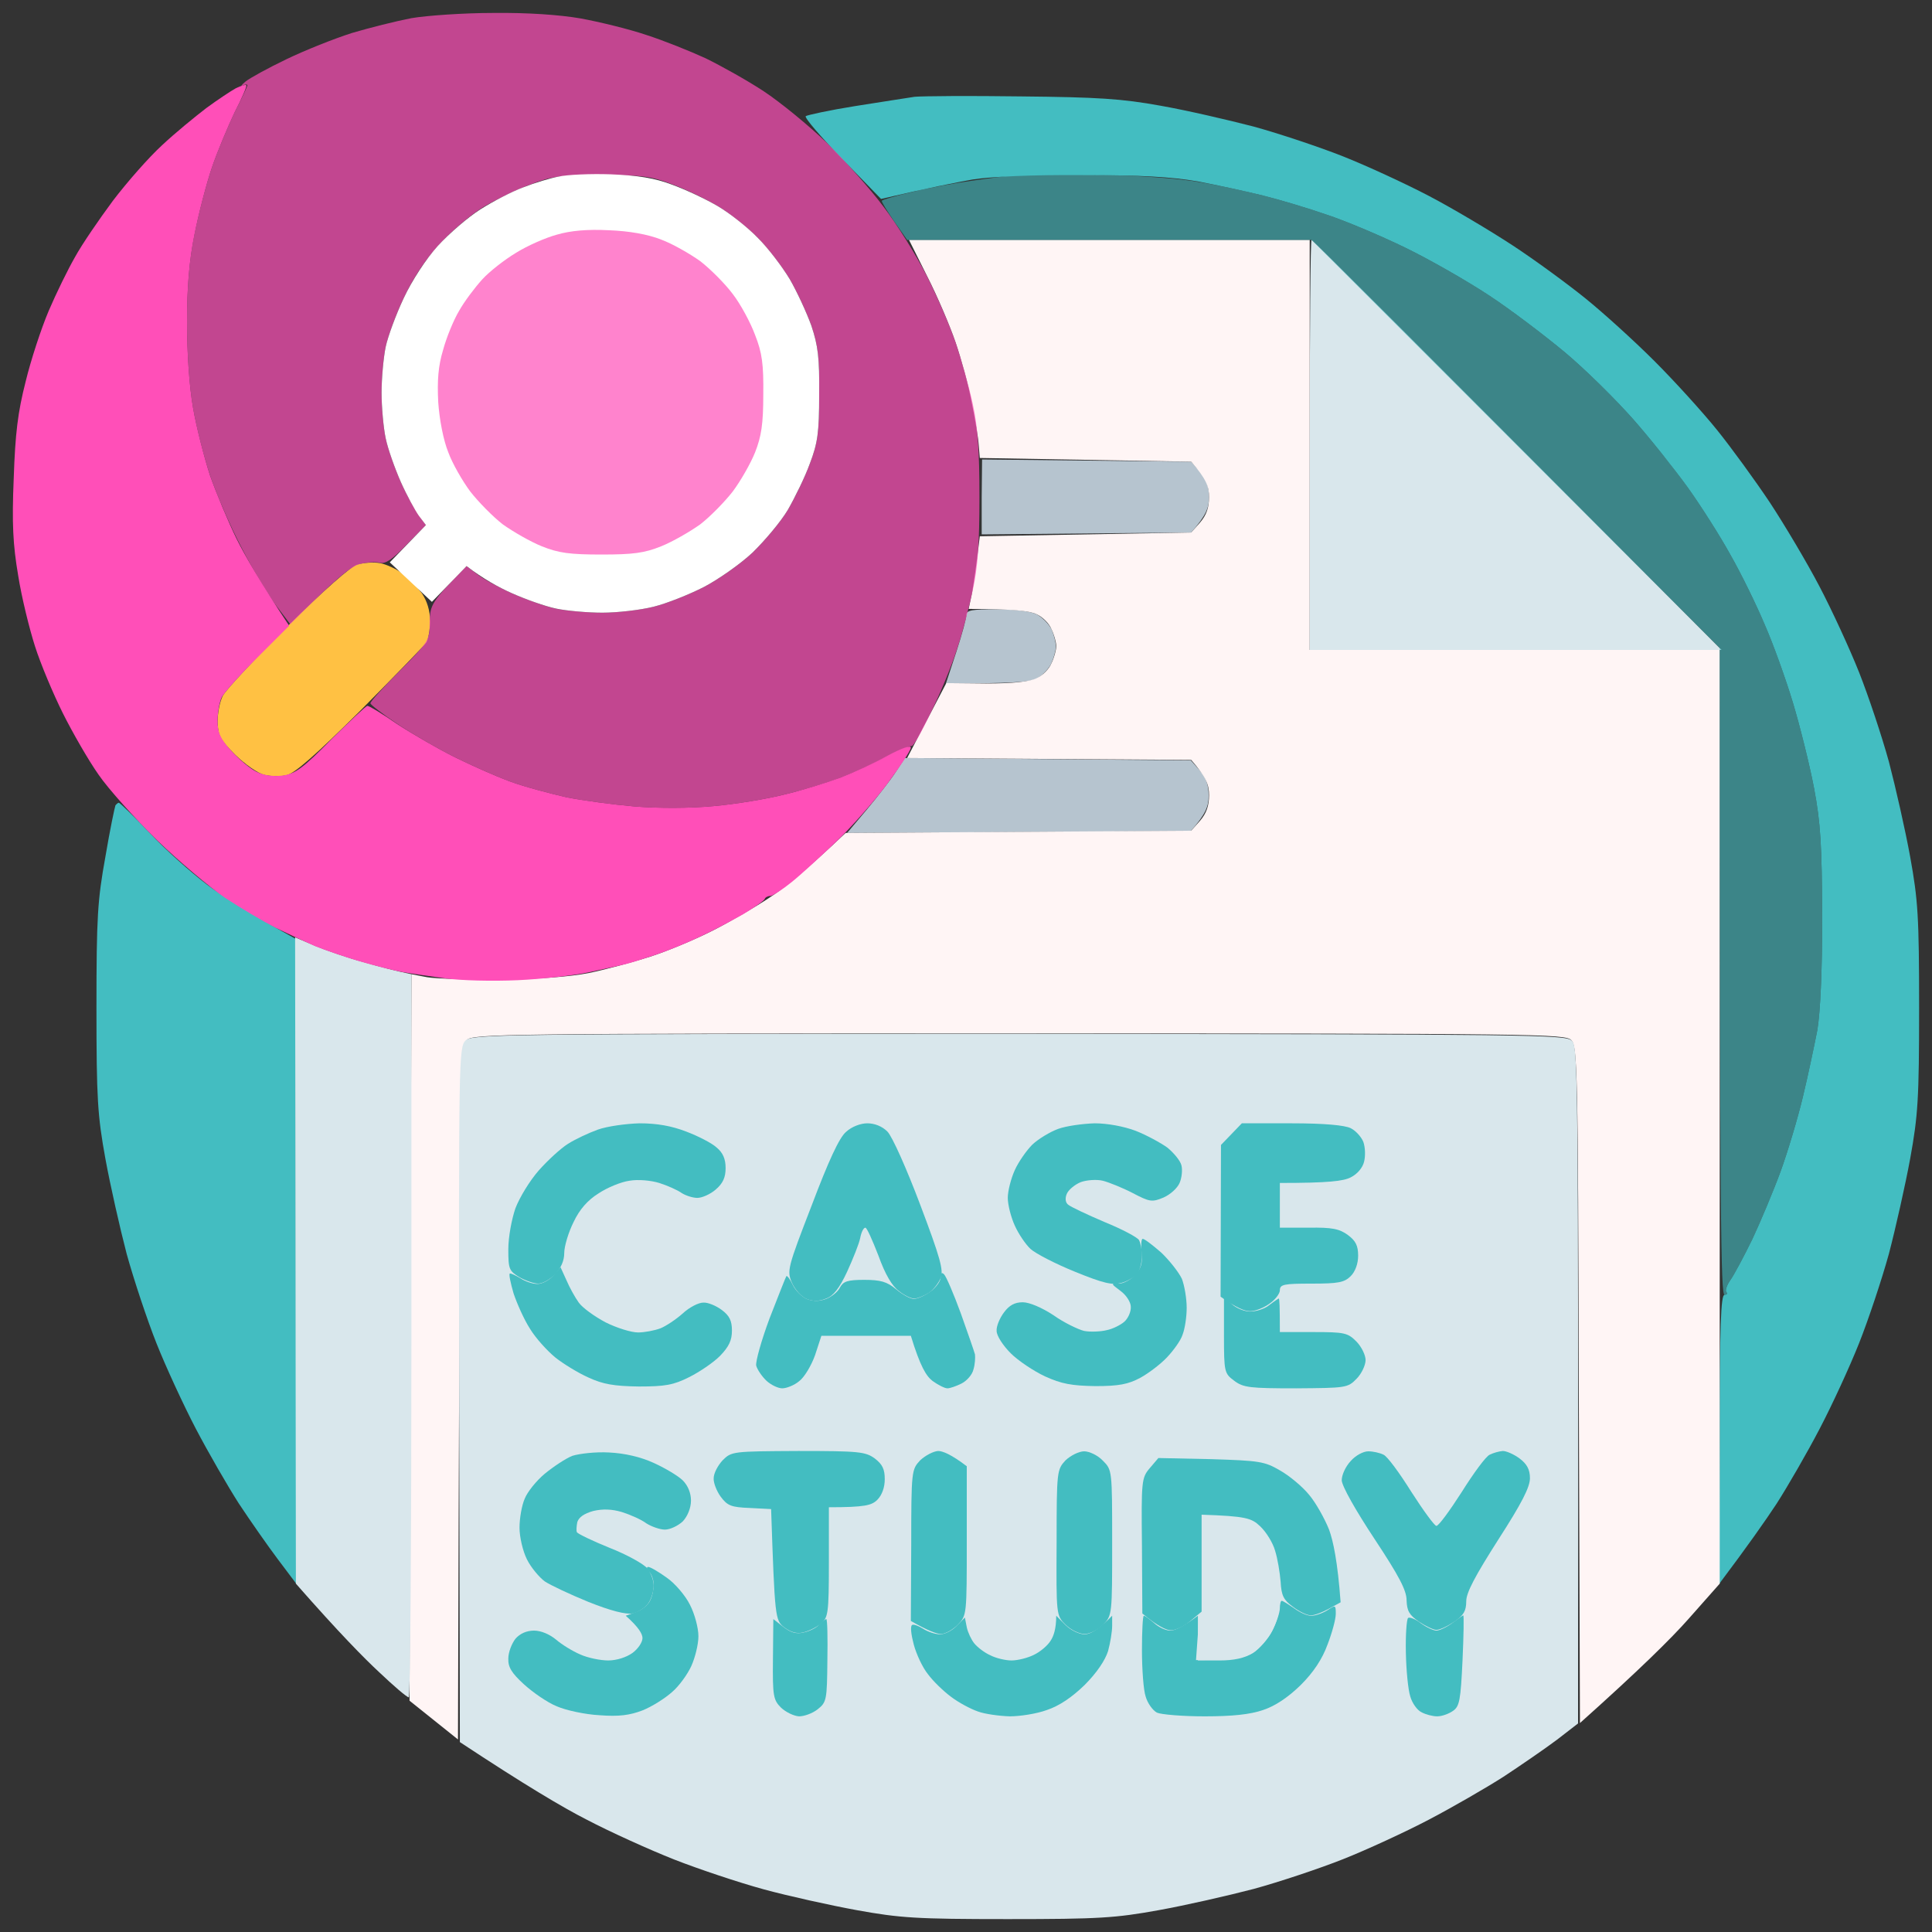 <svg width="40" height="40" viewBox="0 0 40 40" fill="none" xmlns="http://www.w3.org/2000/svg">
<rect x="0" y="0" width="40" height="40" fill="#333333" stroke="none"/>
<path d="M17.701 2.197C18.233 2.112 18.789 2.027 18.936 2.004C19.082 1.989 20.07 1.981 21.135 1.996C22.732 2.012 23.226 2.043 24.029 2.189C24.561 2.282 25.426 2.483 25.958 2.621C26.491 2.768 27.324 3.046 27.81 3.239C28.296 3.432 29.099 3.802 29.585 4.057C30.071 4.311 30.851 4.775 31.321 5.083C31.792 5.392 32.464 5.886 32.826 6.179C33.181 6.465 33.829 7.051 34.254 7.476C34.678 7.9 35.265 8.548 35.55 8.903C35.843 9.266 36.337 9.945 36.646 10.408C36.955 10.879 37.418 11.658 37.672 12.145C37.927 12.631 38.297 13.433 38.49 13.919C38.683 14.406 38.961 15.239 39.108 15.772C39.247 16.304 39.447 17.184 39.548 17.739C39.71 18.635 39.733 18.974 39.733 20.865C39.733 22.756 39.71 23.095 39.548 23.99C39.447 24.538 39.247 25.426 39.108 25.958C38.961 26.491 38.683 27.324 38.49 27.81C38.297 28.297 37.927 29.099 37.672 29.585C37.418 30.072 37.017 30.766 36.785 31.129C36.546 31.491 36.183 32.009 35.597 32.788L35.604 29.802C35.604 27.455 35.627 26.807 35.705 26.807C35.751 26.807 35.774 26.784 35.743 26.753C35.712 26.722 35.751 26.607 35.828 26.498C35.905 26.39 36.106 26.012 36.283 25.65C36.453 25.287 36.715 24.662 36.862 24.261C37.009 23.859 37.217 23.165 37.325 22.717C37.433 22.269 37.564 21.644 37.626 21.328C37.688 20.95 37.727 20.124 37.727 18.974C37.719 17.492 37.696 17.053 37.557 16.312C37.464 15.826 37.264 15.023 37.117 14.537C36.97 14.051 36.708 13.318 36.53 12.916C36.361 12.515 36.044 11.867 35.828 11.489C35.62 11.11 35.218 10.477 34.948 10.099C34.67 9.714 34.161 9.073 33.806 8.672C33.451 8.27 32.819 7.645 32.394 7.29C31.977 6.943 31.267 6.403 30.82 6.11C30.372 5.816 29.593 5.369 29.083 5.122C28.574 4.875 27.841 4.566 27.463 4.443C27.085 4.311 26.491 4.134 26.151 4.049C25.811 3.964 25.202 3.833 24.8 3.756C24.26 3.663 23.628 3.625 22.408 3.625C21.374 3.617 20.518 3.656 20.132 3.717C19.792 3.779 19.229 3.887 18.241 4.119L17.431 3.285C16.991 2.83 16.651 2.436 16.682 2.405C16.713 2.382 17.168 2.282 17.701 2.197Z" fill="#43BDC1"/>
<path d="M2.182 17.739C2.275 17.184 2.375 16.713 2.39 16.674C2.414 16.644 2.444 16.62 2.46 16.62C2.483 16.62 2.769 16.898 3.1 17.245C3.424 17.593 3.957 18.064 4.281 18.311C4.597 18.55 5.145 18.897 6.118 19.437L6.133 32.788L5.755 32.286C5.547 32.009 5.184 31.491 4.945 31.129C4.713 30.766 4.312 30.072 4.057 29.585C3.803 29.099 3.432 28.297 3.239 27.81C3.046 27.324 2.769 26.491 2.622 25.958C2.483 25.426 2.282 24.538 2.182 23.99C2.02 23.095 1.997 22.756 1.997 20.865C1.997 18.974 2.02 18.635 2.182 17.739Z" fill="#43BDC1"/>
<path d="M20.325 11.064V10.292L20.333 9.513L24.662 9.559L24.847 9.767C24.978 9.922 25.032 10.076 25.032 10.292C25.032 10.508 24.978 10.663 24.662 11.025L20.325 11.064Z" fill="#B6C4CF"/>
<path d="M19.8 13.495C19.916 13.14 20.009 12.793 20.009 12.731C20.009 12.631 20.132 12.615 20.626 12.615C21.004 12.615 21.328 12.654 21.459 12.716C21.575 12.777 21.714 12.916 21.768 13.024C21.822 13.14 21.861 13.302 21.861 13.387C21.861 13.472 21.814 13.634 21.76 13.75C21.698 13.865 21.56 14.004 21.452 14.058C21.328 14.12 20.927 14.151 19.584 14.151L19.8 13.495Z" fill="#B6C4CF"/>
<path d="M17.948 16.759C18.172 16.489 18.442 16.142 18.542 15.988L18.735 15.694L24.654 15.741L24.839 15.949C24.971 16.096 25.024 16.258 25.024 16.474C25.024 16.69 24.971 16.844 24.654 17.207L17.539 17.245L17.948 16.759Z" fill="#B6C4CF"/>
<path d="M5.948 12.97C6.697 12.229 7.26 11.728 7.399 11.689C7.53 11.65 7.731 11.635 7.862 11.658C7.993 11.681 8.194 11.774 8.325 11.867C8.456 11.959 8.633 12.152 8.734 12.283C8.842 12.445 8.904 12.638 8.904 12.862C8.904 13.04 8.865 13.24 8.826 13.302C8.788 13.364 8.17 13.996 7.46 14.714C6.534 15.633 6.095 16.018 5.933 16.049C5.801 16.08 5.601 16.073 5.47 16.042C5.338 16.011 5.076 15.825 4.875 15.633C4.559 15.316 4.513 15.231 4.505 14.946C4.505 14.761 4.551 14.521 4.613 14.405C4.675 14.282 5.277 13.642 5.948 12.97Z" fill="#FFC143"/>
<path d="M19.785 7.09C19.669 6.75 19.407 6.133 19.198 5.724L18.82 4.967H27.116V13.456H35.605V32.788L34.956 33.521C34.601 33.922 33.945 34.571 32.711 35.674L32.687 28.675C32.672 22.177 32.657 21.668 32.533 21.536C32.41 21.405 31.839 21.397 21.096 21.397C10.354 21.397 9.783 21.405 9.66 21.536C9.536 21.668 9.521 22.184 9.482 36.014L8.479 35.211L8.518 20.17L8.842 20.232C9.027 20.263 9.714 20.286 10.37 20.278C11.157 20.271 11.782 20.224 12.183 20.147C12.523 20.078 13.094 19.923 13.457 19.808C13.819 19.692 14.406 19.445 14.769 19.26C15.131 19.075 15.648 18.773 15.926 18.588C16.204 18.411 16.675 18.033 17.508 17.245L24.662 17.199L24.847 16.991C24.978 16.837 25.032 16.682 25.032 16.466C25.032 16.25 24.978 16.096 24.662 15.733L18.781 15.694L19.592 14.143L20.417 14.151C20.981 14.151 21.32 14.112 21.459 14.043C21.583 13.989 21.722 13.85 21.768 13.734C21.822 13.626 21.868 13.464 21.868 13.379C21.868 13.294 21.822 13.132 21.768 13.024C21.722 12.908 21.583 12.77 21.459 12.716C21.336 12.654 21.012 12.607 20.055 12.607L20.124 12.283C20.155 12.098 20.209 11.759 20.286 11.103L24.662 11.025L24.847 10.817C24.978 10.663 25.032 10.508 25.032 10.292C25.032 10.076 24.978 9.922 24.662 9.559L20.286 9.482L20.263 9.212C20.255 9.065 20.186 8.664 20.116 8.324C20.055 7.985 19.9 7.429 19.785 7.09Z" fill="#FFF5F5"/>
<path d="M7.283 0.684C7.646 0.576 8.201 0.437 8.518 0.376C8.834 0.322 9.598 0.268 10.215 0.268C10.925 0.26 11.589 0.306 12.029 0.383C12.407 0.453 13.017 0.6 13.379 0.723C13.742 0.839 14.298 1.063 14.614 1.209C14.931 1.364 15.471 1.665 15.81 1.888C16.15 2.112 16.736 2.591 17.114 2.953C17.485 3.316 18.017 3.91 18.287 4.273C18.565 4.636 18.966 5.276 19.183 5.701C19.399 6.125 19.669 6.75 19.785 7.09C19.9 7.429 20.062 8 20.14 8.363C20.247 8.849 20.278 9.343 20.278 10.292C20.278 11.242 20.247 11.736 20.14 12.222C20.062 12.584 19.916 13.14 19.808 13.456C19.707 13.773 19.468 14.359 19.275 14.745C19.09 15.139 18.913 15.455 18.874 15.447C18.843 15.44 18.604 15.54 18.334 15.679C18.071 15.818 17.639 16.011 17.377 16.111C17.107 16.211 16.597 16.366 16.235 16.451C15.872 16.543 15.216 16.651 14.768 16.69C14.275 16.736 13.642 16.736 13.148 16.698C12.7 16.659 12.06 16.574 11.72 16.505C11.381 16.427 10.856 16.289 10.563 16.181C10.27 16.073 9.745 15.841 9.405 15.671C9.066 15.502 8.533 15.193 8.232 14.992C7.923 14.784 7.669 14.591 7.669 14.56C7.669 14.521 7.947 14.22 8.286 13.881C8.88 13.279 8.896 13.256 8.896 12.878C8.904 12.523 8.927 12.461 9.66 11.72L9.884 11.89C9.999 11.982 10.323 12.16 10.601 12.283C10.879 12.407 11.288 12.553 11.504 12.6C11.728 12.646 12.168 12.685 12.469 12.685C12.777 12.685 13.256 12.631 13.534 12.561C13.812 12.492 14.275 12.306 14.575 12.152C14.869 11.998 15.324 11.681 15.579 11.442C15.833 11.195 16.165 10.802 16.312 10.555C16.459 10.3 16.667 9.876 16.767 9.598C16.929 9.173 16.96 8.957 16.96 8.17C16.968 7.406 16.937 7.159 16.798 6.742C16.698 6.465 16.497 6.032 16.35 5.778C16.196 5.523 15.903 5.145 15.694 4.929C15.486 4.721 15.116 4.42 14.869 4.273C14.622 4.126 14.197 3.918 13.92 3.818C13.487 3.648 13.287 3.625 12.453 3.625C11.62 3.625 11.419 3.648 10.987 3.818C10.709 3.918 10.285 4.126 10.03 4.273C9.783 4.42 9.374 4.759 9.127 5.029C8.826 5.346 8.572 5.724 8.371 6.148C8.201 6.495 8.032 6.966 7.985 7.182C7.939 7.406 7.9 7.838 7.9 8.132C7.9 8.425 7.939 8.857 7.985 9.073C8.032 9.297 8.178 9.706 8.302 9.984C8.425 10.261 8.595 10.57 8.819 10.871L8.417 11.28C8.116 11.589 7.978 11.681 7.862 11.651C7.777 11.627 7.584 11.643 7.437 11.681C7.26 11.736 6.959 11.967 6.01 12.924L5.701 12.515C5.539 12.291 5.215 11.759 4.999 11.334C4.775 10.91 4.489 10.246 4.358 9.868C4.227 9.482 4.065 8.842 3.996 8.44C3.918 7.993 3.872 7.306 3.872 6.665C3.872 5.948 3.918 5.384 4.026 4.852C4.111 4.427 4.273 3.802 4.389 3.463C4.505 3.123 4.721 2.614 4.86 2.32C5.006 2.035 5.122 1.788 5.122 1.765C5.122 1.742 5.076 1.749 5.022 1.773C4.976 1.796 4.999 1.757 5.084 1.688C5.169 1.618 5.547 1.41 5.933 1.225C6.318 1.039 6.92 0.8 7.283 0.684Z" fill="#FF4FB8" fill-opacity="0.7"/>
<path d="M27.116 13.456V9.212C27.116 6.881 27.131 4.967 27.154 4.967C27.177 4.967 29.091 6.881 35.643 13.456H27.116Z" fill="#D9E7EC"/>
<path d="M6.126 32.788L6.118 26.097L6.11 19.406L6.527 19.584C6.751 19.676 7.198 19.831 7.515 19.916C7.831 20.008 8.186 20.101 8.518 20.17V27.656C8.518 31.777 8.495 35.142 8.464 35.142C8.425 35.142 8.147 34.903 7.846 34.617C7.538 34.331 7.021 33.807 6.126 32.788Z" fill="#D9E7EC"/>
<path d="M9.506 28.875C9.498 22.007 9.498 21.683 9.637 21.544C9.768 21.413 10.231 21.405 21.089 21.405C31.692 21.413 32.41 21.421 32.541 21.544C32.672 21.668 32.68 22.061 32.672 35.682L32.232 36.022C31.985 36.207 31.491 36.546 31.129 36.785C30.766 37.017 30.071 37.418 29.585 37.673C29.099 37.928 28.296 38.298 27.81 38.491C27.324 38.684 26.491 38.962 25.958 39.108C25.426 39.247 24.546 39.448 23.99 39.548C23.095 39.71 22.756 39.733 20.865 39.733C18.974 39.733 18.635 39.71 17.74 39.548C17.192 39.448 16.32 39.255 15.81 39.116C15.301 38.977 14.468 38.699 13.958 38.499C13.449 38.298 12.631 37.928 12.145 37.673C11.659 37.426 10.864 36.955 9.521 36.068L9.506 28.875Z" fill="#D9E7EC"/>
<path d="M20.132 3.74C20.471 3.694 20.857 3.64 20.981 3.625C21.104 3.609 21.876 3.601 22.678 3.617C23.558 3.632 24.423 3.694 24.839 3.771C25.217 3.833 25.812 3.964 26.151 4.049C26.491 4.134 27.085 4.311 27.463 4.443C27.841 4.566 28.574 4.875 29.084 5.122C29.593 5.369 30.372 5.816 30.82 6.109C31.267 6.403 31.977 6.943 32.394 7.29C32.819 7.645 33.452 8.27 33.806 8.672C34.161 9.073 34.671 9.713 34.949 10.099C35.219 10.477 35.62 11.11 35.828 11.488C36.044 11.867 36.361 12.515 36.531 12.916C36.708 13.317 36.97 14.05 37.117 14.537C37.264 15.023 37.464 15.825 37.557 16.312C37.696 17.052 37.719 17.492 37.727 18.974C37.727 20.124 37.688 20.95 37.626 21.328C37.565 21.644 37.433 22.269 37.325 22.717C37.217 23.165 37.009 23.859 36.862 24.26C36.716 24.662 36.453 25.287 36.284 25.649C36.106 26.012 35.906 26.39 35.828 26.498C35.751 26.606 35.712 26.722 35.743 26.753C35.774 26.784 35.751 26.807 35.705 26.807C35.628 26.807 35.605 25.418 35.605 13.418L27.154 4.967H18.782L18.511 4.581C18.365 4.365 18.249 4.18 18.257 4.157C18.272 4.134 18.558 4.049 18.897 3.972C19.237 3.887 19.792 3.787 20.132 3.74Z" fill="#43BDC1" fill-opacity="0.6"/>
<path d="M4.273 2.236C4.505 2.066 4.783 1.881 4.883 1.827C4.991 1.773 5.084 1.749 5.099 1.765C5.115 1.788 5.007 2.035 4.86 2.32C4.721 2.614 4.505 3.123 4.389 3.463C4.273 3.802 4.111 4.427 4.027 4.852C3.918 5.384 3.872 5.948 3.872 6.665C3.872 7.306 3.918 7.993 3.996 8.44C4.065 8.842 4.227 9.474 4.351 9.852C4.482 10.223 4.729 10.809 4.899 11.157C5.076 11.512 5.392 12.06 5.987 12.955L5.331 13.611C4.968 13.973 4.636 14.344 4.59 14.437C4.544 14.537 4.505 14.753 4.505 14.923C4.505 15.17 4.559 15.293 4.791 15.548C4.953 15.725 5.184 15.918 5.315 15.98C5.47 16.057 5.655 16.08 5.855 16.057C6.118 16.018 6.272 15.903 6.859 15.309C7.245 14.93 7.576 14.614 7.607 14.614C7.646 14.614 7.924 14.784 8.225 14.992C8.533 15.193 9.066 15.502 9.405 15.671C9.745 15.841 10.27 16.073 10.563 16.181C10.856 16.289 11.381 16.427 11.72 16.505C12.06 16.574 12.7 16.659 13.148 16.698C13.642 16.736 14.275 16.736 14.769 16.69C15.216 16.651 15.872 16.543 16.235 16.451C16.598 16.366 17.114 16.204 17.392 16.103C17.67 15.995 18.11 15.795 18.372 15.648C18.673 15.486 18.859 15.424 18.859 15.478C18.859 15.532 18.635 15.872 18.365 16.235C18.095 16.597 17.616 17.137 17.3 17.439C16.991 17.732 16.582 18.11 16.389 18.264C16.196 18.419 15.996 18.55 15.949 18.55C15.895 18.55 15.841 18.581 15.834 18.611C15.818 18.65 15.617 18.789 15.386 18.928C15.154 19.059 14.753 19.275 14.498 19.391C14.244 19.514 13.827 19.684 13.572 19.769C13.318 19.854 13.024 19.947 12.916 19.97C12.809 19.993 12.477 20.07 12.183 20.132C11.89 20.194 11.226 20.271 10.717 20.294C10.192 20.317 9.544 20.302 9.212 20.255C8.896 20.209 8.495 20.155 8.325 20.124C8.155 20.093 7.754 19.993 7.437 19.9C7.121 19.808 6.704 19.661 6.511 19.584C6.318 19.499 5.956 19.329 5.701 19.206C5.446 19.075 4.976 18.797 4.659 18.588C4.343 18.372 3.71 17.84 3.247 17.392C2.792 16.945 2.244 16.335 2.043 16.042C1.835 15.748 1.503 15.17 1.302 14.768C1.102 14.367 0.839 13.742 0.724 13.379C0.608 13.017 0.446 12.361 0.376 11.913C0.268 11.28 0.245 10.84 0.284 9.906C0.315 8.973 0.369 8.533 0.531 7.9C0.639 7.452 0.855 6.796 1.009 6.434C1.164 6.071 1.41 5.569 1.557 5.315C1.696 5.06 2.051 4.543 2.337 4.157C2.63 3.771 3.085 3.254 3.355 3.007C3.625 2.753 4.042 2.413 4.273 2.236Z" fill="#FF4FB8"/>
<path d="M10.833 3.879C11.064 3.787 11.396 3.686 11.566 3.656C11.736 3.617 12.222 3.594 12.646 3.609C13.209 3.632 13.557 3.686 13.919 3.825C14.197 3.926 14.622 4.126 14.869 4.273C15.116 4.42 15.486 4.713 15.694 4.929C15.903 5.137 16.196 5.523 16.35 5.778C16.497 6.032 16.698 6.465 16.798 6.742C16.937 7.159 16.968 7.406 16.96 8.17C16.96 8.957 16.929 9.173 16.767 9.598C16.667 9.876 16.458 10.3 16.312 10.555C16.165 10.802 15.833 11.195 15.579 11.442C15.324 11.681 14.869 11.998 14.575 12.152C14.274 12.306 13.811 12.492 13.534 12.561C13.256 12.631 12.777 12.685 12.469 12.685C12.168 12.685 11.728 12.646 11.512 12.6C11.288 12.553 10.879 12.407 10.601 12.283C10.323 12.16 9.999 11.982 9.66 11.72L8.942 12.461L8.07 11.643L8.818 10.871L8.672 10.678C8.595 10.57 8.425 10.261 8.301 9.984C8.178 9.706 8.031 9.297 7.985 9.073C7.939 8.857 7.9 8.425 7.9 8.131C7.9 7.838 7.939 7.406 7.985 7.182C8.031 6.966 8.201 6.503 8.363 6.164C8.533 5.801 8.826 5.353 9.065 5.091C9.297 4.836 9.69 4.497 9.945 4.335C10.2 4.173 10.601 3.964 10.833 3.879Z" fill="white"/>
<path d="M23.497 26.398C23.62 26.275 23.659 26.159 23.635 25.943V25.935C23.62 25.781 23.628 25.649 23.659 25.649C23.697 25.649 23.867 25.781 24.044 25.935C24.214 26.097 24.407 26.344 24.469 26.475C24.523 26.614 24.569 26.884 24.569 27.077C24.569 27.27 24.53 27.517 24.484 27.633C24.446 27.756 24.291 27.965 24.16 28.104C24.021 28.25 23.774 28.436 23.605 28.528C23.358 28.659 23.165 28.698 22.678 28.698C22.185 28.69 21.976 28.651 21.637 28.497C21.405 28.389 21.081 28.173 20.927 28.019C20.765 27.857 20.634 27.656 20.634 27.556C20.626 27.463 20.695 27.293 20.788 27.17C20.896 27.023 21.012 26.962 21.174 26.962C21.312 26.962 21.567 27.07 21.814 27.232C22.03 27.386 22.323 27.525 22.447 27.556C22.57 27.579 22.787 27.571 22.91 27.54C23.033 27.517 23.203 27.432 23.28 27.363C23.358 27.293 23.419 27.154 23.412 27.054C23.412 26.962 23.319 26.815 23.203 26.73C22.995 26.576 22.995 26.568 23.165 26.576C23.257 26.576 23.412 26.498 23.497 26.398Z" fill="#43BDC1"/>
<path d="M11.126 26.583C11.226 26.583 11.373 26.506 11.458 26.406L11.605 26.236L11.728 26.506C11.79 26.653 11.905 26.861 11.983 26.969C12.06 27.077 12.307 27.255 12.538 27.378C12.77 27.494 13.071 27.587 13.21 27.587C13.341 27.587 13.549 27.548 13.673 27.502C13.789 27.455 13.997 27.317 14.136 27.193C14.267 27.07 14.46 26.969 14.56 26.969C14.653 26.962 14.823 27.031 14.946 27.123C15.1 27.239 15.154 27.34 15.154 27.548C15.154 27.749 15.093 27.88 14.907 28.073C14.768 28.212 14.483 28.405 14.267 28.513C13.943 28.675 13.773 28.706 13.225 28.706C12.708 28.698 12.484 28.659 12.183 28.52C11.975 28.428 11.659 28.235 11.496 28.104C11.327 27.965 11.088 27.702 10.972 27.509C10.848 27.317 10.702 26.985 10.632 26.776C10.57 26.56 10.532 26.383 10.555 26.367C10.578 26.36 10.678 26.406 10.779 26.468C10.871 26.529 11.026 26.583 11.126 26.583Z" fill="#43BDC1"/>
<path d="M19.267 26.738C19.383 26.653 19.476 26.522 19.476 26.444C19.476 26.357 19.499 26.336 19.545 26.383C19.592 26.429 19.746 26.792 19.893 27.193C20.039 27.602 20.17 27.98 20.186 28.042C20.194 28.111 20.186 28.25 20.155 28.351C20.132 28.459 20.016 28.59 19.908 28.644C19.8 28.698 19.669 28.744 19.615 28.744C19.561 28.744 19.422 28.675 19.306 28.59C19.175 28.489 19.052 28.289 18.858 27.656H17.006L16.875 28.057C16.798 28.273 16.651 28.52 16.543 28.598C16.443 28.682 16.281 28.744 16.196 28.744C16.111 28.744 15.965 28.675 15.872 28.59C15.78 28.505 15.679 28.358 15.656 28.273C15.641 28.189 15.764 27.749 15.934 27.293C16.111 26.838 16.266 26.444 16.281 26.421C16.297 26.406 16.358 26.483 16.412 26.599C16.466 26.715 16.598 26.846 16.698 26.892C16.837 26.946 16.96 26.946 17.107 26.892C17.223 26.846 17.354 26.738 17.392 26.653C17.462 26.529 17.547 26.498 17.894 26.498C18.233 26.498 18.365 26.537 18.55 26.691C18.681 26.799 18.843 26.892 18.92 26.892C18.997 26.892 19.152 26.823 19.267 26.738Z" fill="#43BDC1"/>
<path d="M25.557 28.59C25.349 28.436 25.341 28.412 25.341 27.641V26.846L25.503 27C25.596 27.085 25.765 27.154 25.881 27.154C26.005 27.154 26.182 27.1 26.275 27.023C26.375 26.946 26.468 26.884 26.475 26.884C26.491 26.884 26.498 27.046 26.498 27.579H27.193C27.833 27.579 27.903 27.594 28.08 27.772C28.188 27.88 28.273 28.057 28.273 28.158C28.273 28.266 28.188 28.443 28.088 28.544C27.903 28.736 27.864 28.736 26.835 28.744L26.83 28.744C25.881 28.744 25.742 28.729 25.557 28.59Z" fill="#43BDC1"/>
<path d="M13.534 32.811C13.534 32.718 13.495 32.595 13.441 32.541C13.387 32.487 13.38 32.448 13.418 32.441C13.464 32.441 13.634 32.541 13.804 32.664C13.974 32.78 14.19 33.035 14.282 33.22C14.383 33.413 14.46 33.706 14.46 33.876C14.46 34.046 14.39 34.324 14.313 34.493C14.236 34.663 14.059 34.91 13.912 35.034C13.765 35.165 13.495 35.335 13.302 35.412C13.04 35.512 12.816 35.543 12.415 35.512C12.122 35.497 11.72 35.412 11.527 35.327C11.335 35.25 11.034 35.041 10.848 34.872C10.594 34.64 10.517 34.517 10.524 34.339C10.524 34.208 10.594 34.03 10.671 33.93C10.763 33.822 10.902 33.76 11.057 33.76C11.203 33.76 11.381 33.837 11.512 33.946C11.628 34.046 11.851 34.185 12.014 34.254C12.168 34.324 12.43 34.378 12.592 34.378C12.762 34.378 12.963 34.316 13.094 34.223C13.21 34.139 13.302 34 13.302 33.915C13.302 33.83 13.225 33.691 12.955 33.452L13.171 33.374C13.287 33.336 13.418 33.228 13.457 33.143C13.503 33.058 13.534 32.911 13.534 32.811Z" fill="#43BDC1"/>
<path d="M26.344 33.76C26.429 33.59 26.498 33.382 26.498 33.297C26.498 33.212 26.514 33.143 26.537 33.143C26.56 33.143 26.668 33.212 26.792 33.297C26.907 33.382 27.069 33.459 27.154 33.452C27.239 33.452 27.386 33.398 27.486 33.336C27.648 33.228 27.656 33.228 27.656 33.413C27.656 33.521 27.579 33.807 27.486 34.046C27.378 34.347 27.193 34.625 26.93 34.887C26.668 35.142 26.406 35.319 26.151 35.404C25.881 35.497 25.511 35.535 24.939 35.535C24.477 35.535 24.037 35.497 23.952 35.458C23.867 35.412 23.759 35.265 23.72 35.126C23.674 34.995 23.643 34.555 23.643 34.162C23.643 33.776 23.659 33.452 23.682 33.452C23.705 33.452 23.797 33.521 23.898 33.606C23.99 33.691 24.137 33.76 24.23 33.76C24.314 33.76 24.484 33.691 24.801 33.452V34.378H25.248C25.549 34.378 25.765 34.331 25.943 34.223C26.074 34.139 26.259 33.93 26.344 33.76Z" fill="#43BDC1"/>
<path d="M19.46 33.837C19.561 33.837 19.715 33.76 19.808 33.66L19.977 33.49L20.016 33.691C20.039 33.799 20.109 33.946 20.17 34.023C20.232 34.1 20.379 34.216 20.502 34.27C20.618 34.331 20.819 34.378 20.942 34.378C21.073 34.378 21.282 34.324 21.405 34.262C21.536 34.2 21.691 34.069 21.752 33.969C21.814 33.876 21.868 33.722 21.868 33.452L22.061 33.645C22.169 33.753 22.347 33.837 22.455 33.837C22.563 33.837 22.733 33.753 23.026 33.452V33.66C23.026 33.783 22.987 34.015 22.941 34.185C22.879 34.378 22.709 34.632 22.455 34.887C22.192 35.142 21.93 35.319 21.675 35.404C21.467 35.481 21.12 35.535 20.904 35.535C20.695 35.528 20.394 35.489 20.248 35.435C20.093 35.381 19.846 35.25 19.684 35.126C19.53 35.011 19.314 34.802 19.213 34.663C19.105 34.532 18.974 34.254 18.92 34.054C18.866 33.853 18.843 33.675 18.882 33.645C18.913 33.621 19.013 33.66 19.113 33.722C19.206 33.783 19.368 33.837 19.46 33.837Z" fill="#43BDC1"/>
<path d="M29.107 34.216C29.099 33.845 29.122 33.529 29.153 33.498C29.184 33.475 29.307 33.521 29.415 33.606C29.531 33.691 29.678 33.76 29.739 33.76C29.801 33.76 29.948 33.691 30.064 33.606C30.179 33.521 30.287 33.444 30.295 33.444C30.311 33.444 30.303 33.868 30.28 34.378C30.241 35.196 30.218 35.327 30.087 35.419C30.002 35.481 29.855 35.535 29.755 35.535C29.662 35.535 29.516 35.497 29.431 35.45C29.346 35.412 29.238 35.265 29.199 35.126C29.153 34.987 29.114 34.578 29.107 34.216Z" fill="#43BDC1"/>
<path d="M16.173 35.358C16.011 35.196 15.995 35.119 16.003 34.355L16.011 33.521L16.219 33.683C16.366 33.799 16.489 33.837 16.636 33.799C16.752 33.776 16.898 33.706 16.96 33.637C17.022 33.575 17.091 33.521 17.107 33.521C17.13 33.521 17.138 33.907 17.13 34.378C17.122 35.196 17.114 35.242 16.929 35.389C16.821 35.474 16.651 35.535 16.543 35.535C16.435 35.528 16.273 35.45 16.173 35.358Z" fill="#43BDC1"/>
<path d="M10.679 5.237C10.91 5.091 11.296 4.921 11.527 4.859C11.813 4.774 12.168 4.744 12.608 4.767C13.024 4.782 13.418 4.852 13.688 4.96C13.92 5.045 14.282 5.253 14.498 5.407C14.707 5.569 15.008 5.87 15.17 6.086C15.332 6.295 15.54 6.681 15.633 6.935C15.78 7.306 15.81 7.545 15.803 8.17C15.803 8.772 15.764 9.034 15.633 9.366C15.54 9.598 15.332 9.96 15.17 10.177C15.008 10.385 14.707 10.694 14.498 10.856C14.282 11.01 13.92 11.218 13.688 11.311C13.341 11.45 13.109 11.481 12.454 11.481C11.797 11.481 11.566 11.45 11.219 11.311C10.987 11.218 10.625 11.01 10.409 10.856C10.2 10.694 9.899 10.385 9.737 10.177C9.575 9.96 9.367 9.598 9.282 9.366C9.181 9.119 9.097 8.687 9.073 8.324C9.05 7.877 9.073 7.576 9.174 7.244C9.243 6.989 9.39 6.627 9.506 6.434C9.614 6.241 9.83 5.955 9.984 5.785C10.131 5.623 10.447 5.376 10.679 5.237Z" fill="#FF4FB8" fill-opacity="0.7"/>
<path d="M17.508 26.491L17.701 25.958C17.801 25.657 17.925 25.418 17.956 25.418C17.994 25.418 18.11 25.657 18.395 26.498L17.508 26.491Z" fill="#D9E7EC"/>
<path d="M24.816 33.621C24.855 33.205 24.878 32.526 24.886 32.101L24.893 31.345L25.387 31.368C25.781 31.391 25.912 31.437 26.089 31.607C26.205 31.715 26.352 31.947 26.406 32.109C26.452 32.271 26.506 32.626 26.506 32.904C26.514 33.274 26.475 33.49 26.352 33.737C26.267 33.915 26.074 34.131 25.943 34.216C25.765 34.324 25.549 34.37 24.762 34.37L24.816 33.621Z" fill="#D9E7EC"/>
<path d="M11.759 23.682C11.905 23.589 12.183 23.458 12.376 23.388C12.569 23.319 12.955 23.265 13.241 23.257C13.603 23.257 13.904 23.311 14.205 23.427C14.452 23.52 14.738 23.666 14.838 23.759C14.969 23.867 15.023 23.998 15.023 24.183C15.023 24.376 14.969 24.5 14.815 24.631C14.707 24.724 14.537 24.801 14.437 24.801C14.344 24.801 14.197 24.754 14.113 24.7C14.028 24.639 13.819 24.546 13.649 24.492C13.472 24.438 13.21 24.415 13.032 24.446C12.862 24.469 12.577 24.585 12.392 24.708C12.168 24.847 11.998 25.04 11.875 25.302C11.767 25.518 11.682 25.804 11.682 25.943C11.682 26.105 11.612 26.259 11.489 26.383C11.389 26.491 11.234 26.576 11.142 26.576C11.057 26.576 10.879 26.514 10.756 26.444C10.54 26.313 10.524 26.275 10.524 25.866C10.524 25.611 10.594 25.241 10.671 25.017C10.756 24.793 10.972 24.438 11.157 24.23C11.342 24.021 11.612 23.774 11.759 23.682Z" fill="#43BDC1"/>
<path d="M16.806 24.955C17.153 24.037 17.377 23.55 17.516 23.435C17.631 23.327 17.817 23.257 17.956 23.257C18.11 23.257 18.264 23.319 18.372 23.427C18.473 23.527 18.774 24.206 19.051 24.94C19.468 26.043 19.538 26.298 19.476 26.46C19.43 26.568 19.322 26.707 19.229 26.768C19.129 26.83 18.997 26.884 18.936 26.884C18.874 26.892 18.727 26.823 18.612 26.73C18.468 26.627 18.326 26.383 18.187 25.997C18.064 25.68 17.948 25.418 17.917 25.418C17.878 25.418 17.832 25.511 17.809 25.634C17.786 25.75 17.662 26.059 17.539 26.329C17.377 26.676 17.253 26.83 17.107 26.884C16.96 26.946 16.829 26.946 16.698 26.892C16.59 26.846 16.459 26.699 16.397 26.56C16.289 26.313 16.304 26.252 16.806 24.955Z" fill="#43BDC1"/>
<path d="M21.374 23.697C21.498 23.581 21.737 23.435 21.907 23.373C22.076 23.311 22.416 23.265 22.663 23.257C22.925 23.257 23.265 23.319 23.512 23.412C23.728 23.496 24.029 23.659 24.168 23.759C24.299 23.867 24.438 24.029 24.461 24.129C24.484 24.222 24.469 24.384 24.422 24.492C24.376 24.6 24.23 24.731 24.091 24.793C23.851 24.893 23.805 24.886 23.45 24.7C23.242 24.592 22.956 24.477 22.833 24.446C22.709 24.415 22.493 24.43 22.37 24.477C22.246 24.53 22.115 24.639 22.084 24.724C22.046 24.816 22.061 24.909 22.123 24.947C22.169 24.986 22.509 25.148 22.871 25.302C23.234 25.449 23.55 25.619 23.581 25.673C23.612 25.727 23.643 25.873 23.643 25.997C23.643 26.12 23.605 26.29 23.55 26.367C23.496 26.437 23.342 26.529 23.219 26.56C23.033 26.614 22.84 26.568 22.254 26.329C21.853 26.167 21.436 25.951 21.336 25.858C21.235 25.765 21.089 25.549 21.012 25.379C20.934 25.21 20.865 24.947 20.865 24.801C20.865 24.654 20.934 24.392 21.012 24.222C21.089 24.052 21.251 23.821 21.374 23.697Z" fill="#43BDC1"/>
<path d="M25.279 23.705L25.495 23.481L25.711 23.257H26.745C27.417 23.257 27.841 23.296 27.965 23.358C28.073 23.412 28.188 23.543 28.227 23.643C28.265 23.751 28.273 23.929 28.242 24.052C28.212 24.176 28.104 24.307 27.965 24.376C27.818 24.453 27.509 24.492 26.498 24.492V25.418H27.1C27.579 25.41 27.733 25.441 27.91 25.572C28.065 25.688 28.119 25.788 28.119 25.997C28.119 26.167 28.057 26.329 27.965 26.421C27.833 26.552 27.71 26.576 27.154 26.576C26.583 26.576 26.498 26.591 26.498 26.715C26.498 26.784 26.398 26.915 26.282 26.992C26.166 27.077 25.989 27.147 25.881 27.147C25.773 27.147 25.595 27.077 25.271 26.846L25.279 23.705Z" fill="#43BDC1"/>
<path d="M11.28 30.511C11.458 30.365 11.713 30.195 11.851 30.141C11.998 30.095 12.338 30.056 12.608 30.072C12.932 30.087 13.264 30.164 13.534 30.288C13.773 30.396 14.043 30.558 14.136 30.65C14.244 30.758 14.306 30.913 14.306 31.067C14.306 31.221 14.236 31.391 14.136 31.499C14.035 31.592 13.873 31.669 13.765 31.669C13.665 31.669 13.488 31.607 13.38 31.538C13.279 31.461 13.048 31.36 12.878 31.306C12.669 31.244 12.484 31.237 12.284 31.283C12.091 31.337 11.983 31.414 11.952 31.515C11.936 31.599 11.929 31.692 11.944 31.723C11.96 31.754 12.261 31.901 12.623 32.047C12.978 32.186 13.325 32.379 13.403 32.472C13.472 32.556 13.534 32.718 13.534 32.827C13.534 32.935 13.488 33.097 13.426 33.189C13.356 33.29 13.21 33.382 13.094 33.405C12.955 33.428 12.646 33.351 12.183 33.166C11.805 33.012 11.396 32.819 11.28 32.742C11.165 32.657 10.995 32.456 10.91 32.286C10.825 32.117 10.756 31.823 10.756 31.63C10.756 31.437 10.802 31.167 10.864 31.028C10.918 30.89 11.103 30.658 11.28 30.511Z" fill="#43BDC1"/>
<path d="M14.776 30.604C14.776 30.504 14.861 30.342 14.961 30.234C15.146 30.049 15.17 30.048 16.525 30.041L16.528 30.041C17.786 30.041 17.917 30.056 18.11 30.195C18.272 30.319 18.318 30.419 18.318 30.627C18.318 30.789 18.264 30.951 18.164 31.052C18.048 31.167 17.909 31.206 17.161 31.206V32.34C17.161 33.421 17.145 33.49 16.991 33.621C16.891 33.699 16.729 33.776 16.621 33.799C16.497 33.83 16.366 33.791 16.235 33.691C16.049 33.544 16.042 33.506 15.965 31.244L15.525 31.221C15.139 31.206 15.062 31.175 14.923 30.99C14.838 30.874 14.768 30.697 14.776 30.604Z" fill="#43BDC1"/>
<path d="M18.866 31.993C18.866 30.442 18.874 30.427 19.051 30.234C19.16 30.133 19.322 30.048 19.422 30.041C19.515 30.041 19.692 30.11 20.016 30.357V31.901C20.016 33.436 20.016 33.444 19.831 33.637C19.723 33.745 19.569 33.83 19.484 33.83C19.399 33.83 19.221 33.768 18.858 33.56L18.866 31.993Z" fill="#43BDC1"/>
<path d="M21.876 31.931C21.876 30.45 21.884 30.427 22.061 30.234C22.169 30.133 22.339 30.048 22.447 30.048C22.555 30.048 22.732 30.133 22.833 30.241C23.026 30.434 23.026 30.434 23.026 31.939C23.026 33.428 23.026 33.444 22.84 33.637C22.732 33.745 22.563 33.83 22.455 33.83C22.347 33.83 22.169 33.745 22.061 33.637C21.868 33.444 21.868 33.444 21.876 31.931Z" fill="#43BDC1"/>
<path d="M27.779 30.65C27.779 30.535 27.857 30.365 27.965 30.249C28.065 30.133 28.227 30.048 28.327 30.048C28.428 30.048 28.567 30.079 28.644 30.118C28.721 30.149 28.976 30.496 29.222 30.89C29.469 31.275 29.701 31.592 29.739 31.592C29.786 31.592 30.017 31.275 30.264 30.89C30.511 30.496 30.766 30.149 30.843 30.118C30.92 30.079 31.036 30.048 31.113 30.041C31.19 30.041 31.345 30.11 31.46 30.195C31.615 30.311 31.676 30.427 31.676 30.604C31.676 30.789 31.507 31.121 31.02 31.877C30.542 32.626 30.357 32.973 30.357 33.151C30.357 33.351 30.303 33.444 30.11 33.575C29.971 33.668 29.809 33.745 29.739 33.745C29.678 33.745 29.516 33.668 29.377 33.575C29.176 33.436 29.13 33.351 29.122 33.135C29.122 32.927 28.968 32.634 28.458 31.862C28.065 31.268 27.787 30.774 27.779 30.65Z" fill="#43BDC1"/>
<path d="M23.643 32.008C23.628 30.658 23.635 30.596 23.805 30.396L23.983 30.187L25.071 30.21C26.074 30.241 26.182 30.257 26.498 30.442C26.691 30.55 26.961 30.774 27.1 30.944C27.239 31.106 27.424 31.437 27.517 31.669C27.602 31.901 27.695 32.333 27.756 33.174L27.517 33.305C27.378 33.382 27.216 33.444 27.139 33.444C27.062 33.444 26.9 33.367 26.768 33.266C26.576 33.127 26.529 33.035 26.514 32.749C26.498 32.556 26.452 32.271 26.398 32.101C26.352 31.939 26.213 31.715 26.089 31.599C25.912 31.43 25.796 31.391 24.878 31.36V33.367L24.646 33.56C24.523 33.668 24.338 33.753 24.245 33.753C24.152 33.753 23.975 33.675 23.651 33.405L23.643 32.008Z" fill="#43BDC1"/>
</svg>

